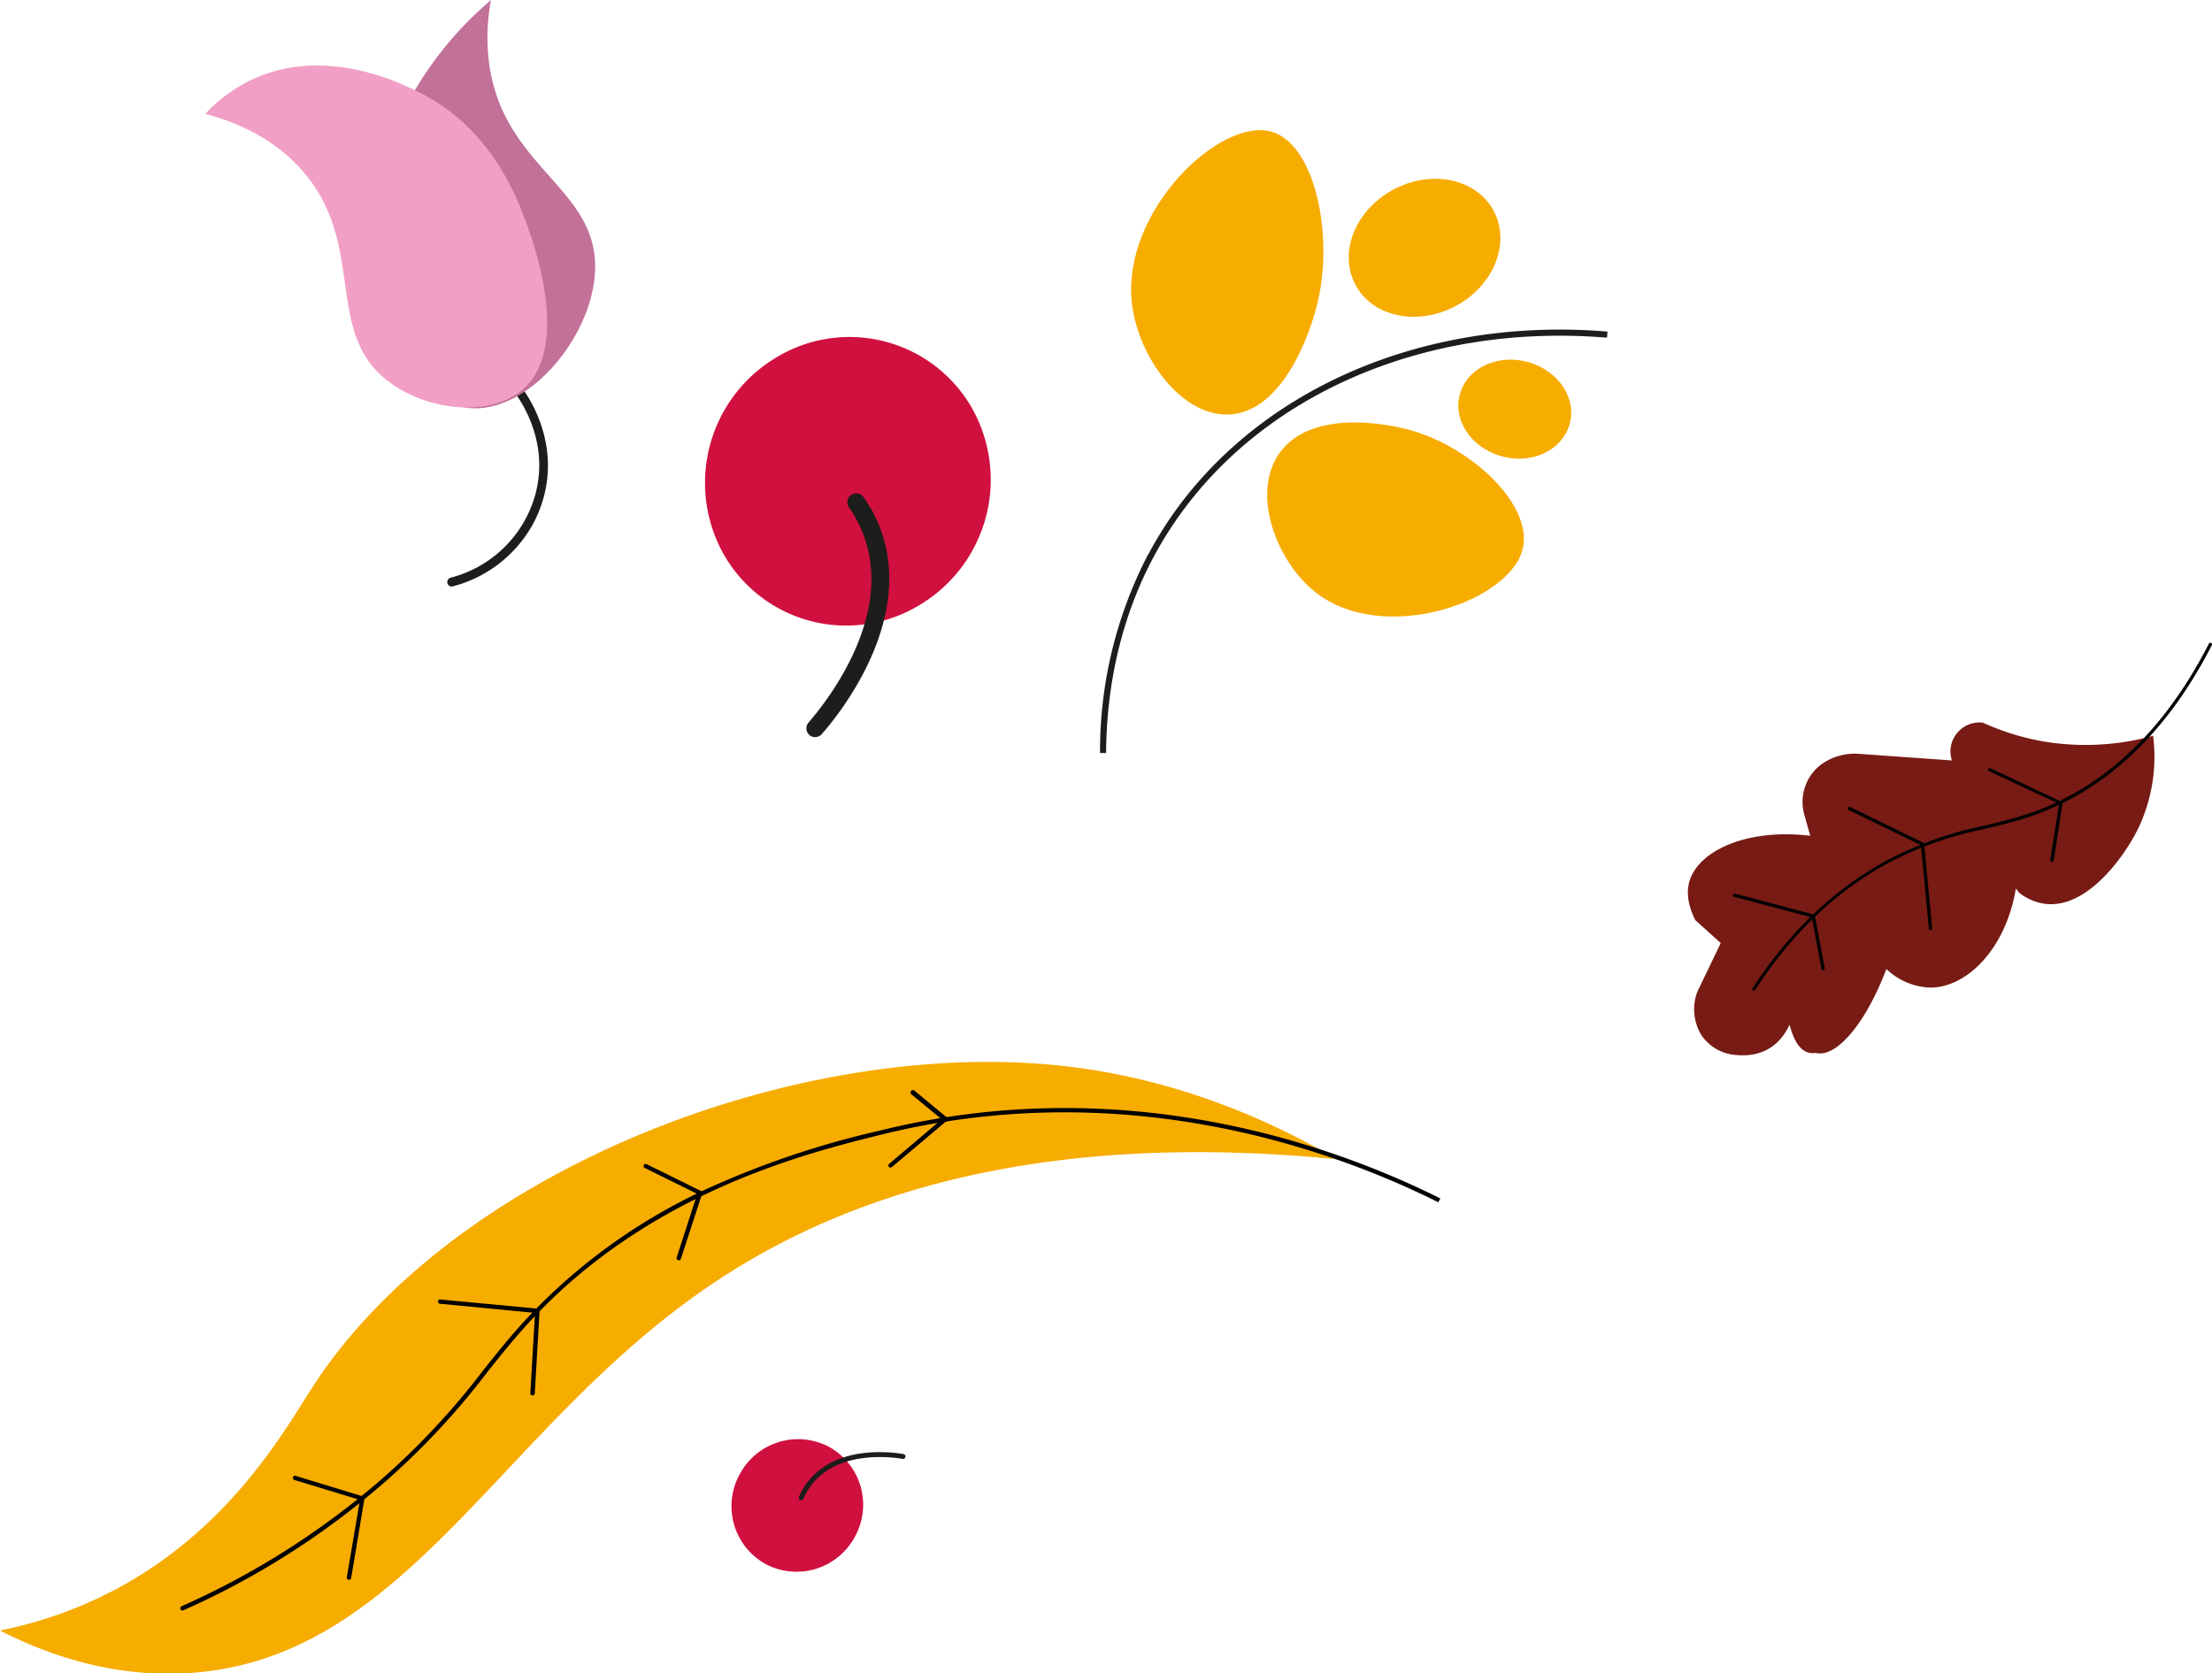 <?xml version="1.0" encoding="UTF-8"?> <svg xmlns="http://www.w3.org/2000/svg" xmlns:xlink="http://www.w3.org/1999/xlink" id="Слой_1" data-name="Слой 1" viewBox="0 0 363.78 275.23"><defs><style>.cls-1,.cls-7{fill:none;}.cls-2{clip-path:url(#clip-path);}.cls-3{fill:#f7ac00;}.cls-4{fill:#010101;}.cls-5{fill:#771b14;}.cls-6{fill:#d0103e;}.cls-7{stroke:#1d1d1b;stroke-linecap:round;stroke-miterlimit:10;stroke-width:0.81px;}.cls-8{fill:#1d1d1b;}.cls-9{fill:#c27198;}.cls-10{fill:#f29fc5;}</style><clipPath id="clip-path" transform="translate(131.76 87.85)"><rect class="cls-1" x="-131.76" y="-87.85" width="363.78" height="275.23"></rect></clipPath></defs><g class="cls-2"><path class="cls-3" d="M88.12,102.82c-52.88-5.23-84.18,8-102.76,20.5-35,23.56-50.08,61.6-85.95,64-13.53.88-24.68-3.67-31.17-7a69.72,69.72,0,0,0,18.92-6.71c19-10.06,28-26.42,32.39-33.19C-57.63,105-2,83.24,41.29,87.29c10.75,1,27.48,4.24,46.83,15.53" transform="translate(131.76 87.85)"></path><path class="cls-4" d="M104.78,109.89c-16.91-8.45-51.31-21.13-91.7-11.1-12.31,3.06-37.92,9.42-57.55,30.55-2.69,2.89-4.89,5.65-7.22,8.58a123.05,123.05,0,0,1-16.48,17.72A131.66,131.66,0,0,1-101.6,177a.36.36,0,0,1-.48-.18.38.38,0,0,1,.19-.49h0a131.66,131.66,0,0,0,33.25-21.21,122.22,122.22,0,0,0,16.38-17.63c2.34-2.94,4.56-5.71,7.26-8.62a95.1,95.1,0,0,1,29.28-21.09,147.61,147.61,0,0,1,28.63-9.67c40.62-10.09,75.2,2.65,92.2,11.15" transform="translate(131.76 87.85)"></path><path class="cls-4" d="M-83.43,154.88a.33.33,0,0,1,.26,0l11.39,3.48L-74,171.67a.38.38,0,0,1-.42.31.36.36,0,0,1-.3-.42l2.16-12.71-10.78-3.28a.37.37,0,0,1-.23-.46.34.34,0,0,1,.19-.23" transform="translate(131.76 87.85)"></path><path class="cls-4" d="M-59.56,125.88a.38.38,0,0,1,.19,0L-43,127.42l-.81,13.89a.38.38,0,0,1-.39.35.36.36,0,0,1-.34-.38l.77-13.19-15.63-1.51a.37.37,0,0,1-.33-.4.37.37,0,0,1,.22-.3" transform="translate(131.76 87.85)"></path><path class="cls-4" d="M-25.71,103.64a.36.36,0,0,1,.32,0l9.2,4.54-3.59,11a.37.37,0,0,1-.46.24.36.36,0,0,1-.23-.46l3.38-10.45-8.63-4.26a.37.37,0,0,1-.16-.5.4.4,0,0,1,.17-.17" transform="translate(131.76 87.85)"></path><path class="cls-4" d="M18.21,91.5a.35.35,0,0,1,.38,0l5.68,4.7-.33.29-9,7.59a.36.36,0,0,1-.51,0,.37.37,0,0,1,.05-.52l8.63-7.31-5-4.13a.37.37,0,0,1-.05-.52.32.32,0,0,1,.13-.1" transform="translate(131.76 87.85)"></path><path class="cls-5" d="M222.39,33.16a41.89,41.89,0,0,1-18.25.91A40.94,40.94,0,0,1,194.32,31a4.78,4.78,0,0,0-5.08,6.22l-15.37-1.09a9.34,9.34,0,0,0-6.18,1.8A7.71,7.71,0,0,0,165,46.24l.94,3.37c-10.47-1.25-18.49,2.5-19.89,7.6-.27,1-.59,3.12,1,6.28l4.18,3.77-3.85,8a8.22,8.22,0,0,0,.58,7,7.43,7.43,0,0,0,5,3.31c3.66.58,7.49-.38,9.59-4.89,1.43,5.55,3.92,4.57,4.42,4.67,3.26.7,8-4.64,11.5-13.82a10.93,10.93,0,0,0,7.38,3.05c6.07-.11,12.32-6.6,13.91-16.29l.53.68a8.88,8.88,0,0,0,4.31,1.84c6.77.81,12.8-7.48,15.16-12.15a27.31,27.31,0,0,0,2.57-15.54" transform="translate(131.76 87.85)"></path><path class="cls-4" d="M156.77,75.06a.25.25,0,0,1-.22,0,.26.26,0,0,1-.08-.37c6.06-9.34,13.53-16.43,22.21-21.09A59.05,59.05,0,0,1,194.37,48c4.85-1.16,9.43-2.25,14.94-5.35,8.95-5,16.42-13.32,22.2-24.63a.27.27,0,0,1,.36-.13.28.28,0,0,1,.12.37c-5.84,11.42-13.38,19.78-22.42,24.86-5.58,3.14-10.19,4.24-15.08,5.4a58.69,58.69,0,0,0-15.56,5.49c-8.6,4.61-16,11.64-22,20.9a.33.33,0,0,1-.15.11" transform="translate(131.76 87.85)"></path><path class="cls-4" d="M205.77,53.9a.25.25,0,0,1-.12,0,.27.27,0,0,1-.23-.3l1.45-9.23L195.36,39a.27.27,0,0,1-.13-.36.28.28,0,0,1,.36-.13l11.87,5.6L206,53.68a.26.26,0,0,1-.18.22" transform="translate(131.76 87.85)"></path><path class="cls-4" d="M185.81,65.14h-.05a.27.27,0,0,1-.3-.24l-1.31-13.74-11.88-5.79a.27.27,0,0,1-.12-.36.28.28,0,0,1,.36-.13l12.15,5.93,1.34,14a.28.28,0,0,1-.19.29" transform="translate(131.76 87.85)"></path><path class="cls-4" d="M168.12,71.74h0a.26.26,0,0,1-.31-.21l-1.6-8.49-12.79-3.39a.26.26,0,0,1-.19-.33.27.27,0,0,1,.33-.19l13.12,3.47,1.65,8.82a.27.27,0,0,1-.18.31" transform="translate(131.76 87.85)"></path><path class="cls-6" d="M-5.78,169.43a10.87,10.87,0,0,1-4.37-14.73,10.88,10.88,0,0,1,14.66-4.62,10.87,10.87,0,0,1,4.37,14.73,10.88,10.88,0,0,1-14.66,4.62" transform="translate(131.76 87.85)"></path><path class="cls-7" d="M16.75,151.7c-1.22-.21-10.24-1.62-15,4A10.77,10.77,0,0,0,0,158.48" transform="translate(131.76 87.85)"></path><path class="cls-8" d="M-44.4-1.15A21.1,21.1,0,0,1-57.3,8.59a.72.72,0,0,1-.88-.53.76.76,0,0,1,.54-.9A19.48,19.48,0,0,0-43.8-6.24c2.65-9.19-2.79-16.37-3.42-17.16a.75.75,0,0,1,.12-1,.72.72,0,0,1,1,.11c.67.84,6.52,8.57,3.68,18.49a20.8,20.8,0,0,1-2,4.69" transform="translate(131.76 87.85)"></path><path class="cls-9" d="M-53.88-20.7c-10.49-.37-16.18-16-16.44-16.79C-75.47-52.21-67.23-66.65-64-72.2A58.36,58.36,0,0,1-51-87.85a32.61,32.61,0,0,0-.34,10.25c2.14,16.55,16.4,20.23,17.4,32.23.93,11.11-9.88,25-20,24.67" transform="translate(131.76 87.85)"></path><path class="cls-10" d="M-45.89-23.72c-5.46,4.61-16.12,3.46-22.53-1.82-9.89-8.15-3.23-22-13.35-33.93-4.9-5.77-11.4-8.37-16.23-9.66a25.46,25.46,0,0,1,7.29-5.44c12.65-6.23,26.05,1,28.06,2,11.94,5.93,16.22,18,17.49,21.51s7.33,20.54-.73,27.36" transform="translate(131.76 87.85)"></path><path class="cls-6" d="M-4-29.11a23.19,23.19,0,0,1,32.07,8.35,24,24,0,0,1-8.72,32.49A23.18,23.18,0,0,1-12.7,3.39,24,24,0,0,1-4-29.11" transform="translate(131.76 87.85)"></path><path class="cls-8" d="M11.41-4.33A24.18,24.18,0,0,1,13.46.38c4.59,14.93-7.6,29.71-10.09,32.53A1.46,1.46,0,0,1,1.3,33,1.48,1.48,0,0,1,1.2,31C3.5,28.35,14.77,14.7,10.65,1.3A20.57,20.57,0,0,0,7.87-4.39a1.47,1.47,0,0,1,.37-2.07,1.46,1.46,0,0,1,2,.35c.4.58.77,1.17,1.12,1.78" transform="translate(131.76 87.85)"></path><path class="cls-8" d="M57.09,3.31Q58.28,1.11,59.61-1C74-23.47,102-35.86,132.61-33.31l-.09,1c-30.3-2.51-57.93,9.7-72.1,31.87C52,12.69,50.19,26.6,50.15,36h-1a70,70,0,0,1,7.9-32.65" transform="translate(131.76 87.85)"></path><path class="cls-3" d="M70.61-19.69c-8,.56-15.21-9.47-16.22-18.26C52.66-53,68.75-68.56,77.31-66.2c7.12,2,10.15,16.57,7.77,27.45-1.31,6-5.92,18.45-14.47,19.06" transform="translate(131.76 87.85)"></path><path class="cls-3" d="M78.51-13.11C74-6.39,78.26,4.65,84.68,9.64c11,8.53,31.41,1.69,33.9-6.92,2.07-7.15-7.92-16.64-17.71-19.62-5.35-1.63-17.54-3.43-22.36,3.79" transform="translate(131.76 87.85)"></path><path class="cls-3" d="M90.93-41.46c-2.54-5.43.59-12.36,7-15.48s13.64-1.22,16.18,4.21-.59,12.37-7,15.48S93.47-36,90.93-41.46" transform="translate(131.76 87.85)"></path><path class="cls-3" d="M108.38-23.17c1.27-4.26,6.32-6.54,11.28-5.1s8,6.08,6.67,10.34-6.32,6.54-11.28,5.09-8-6.08-6.67-10.33" transform="translate(131.76 87.85)"></path></g></svg> 